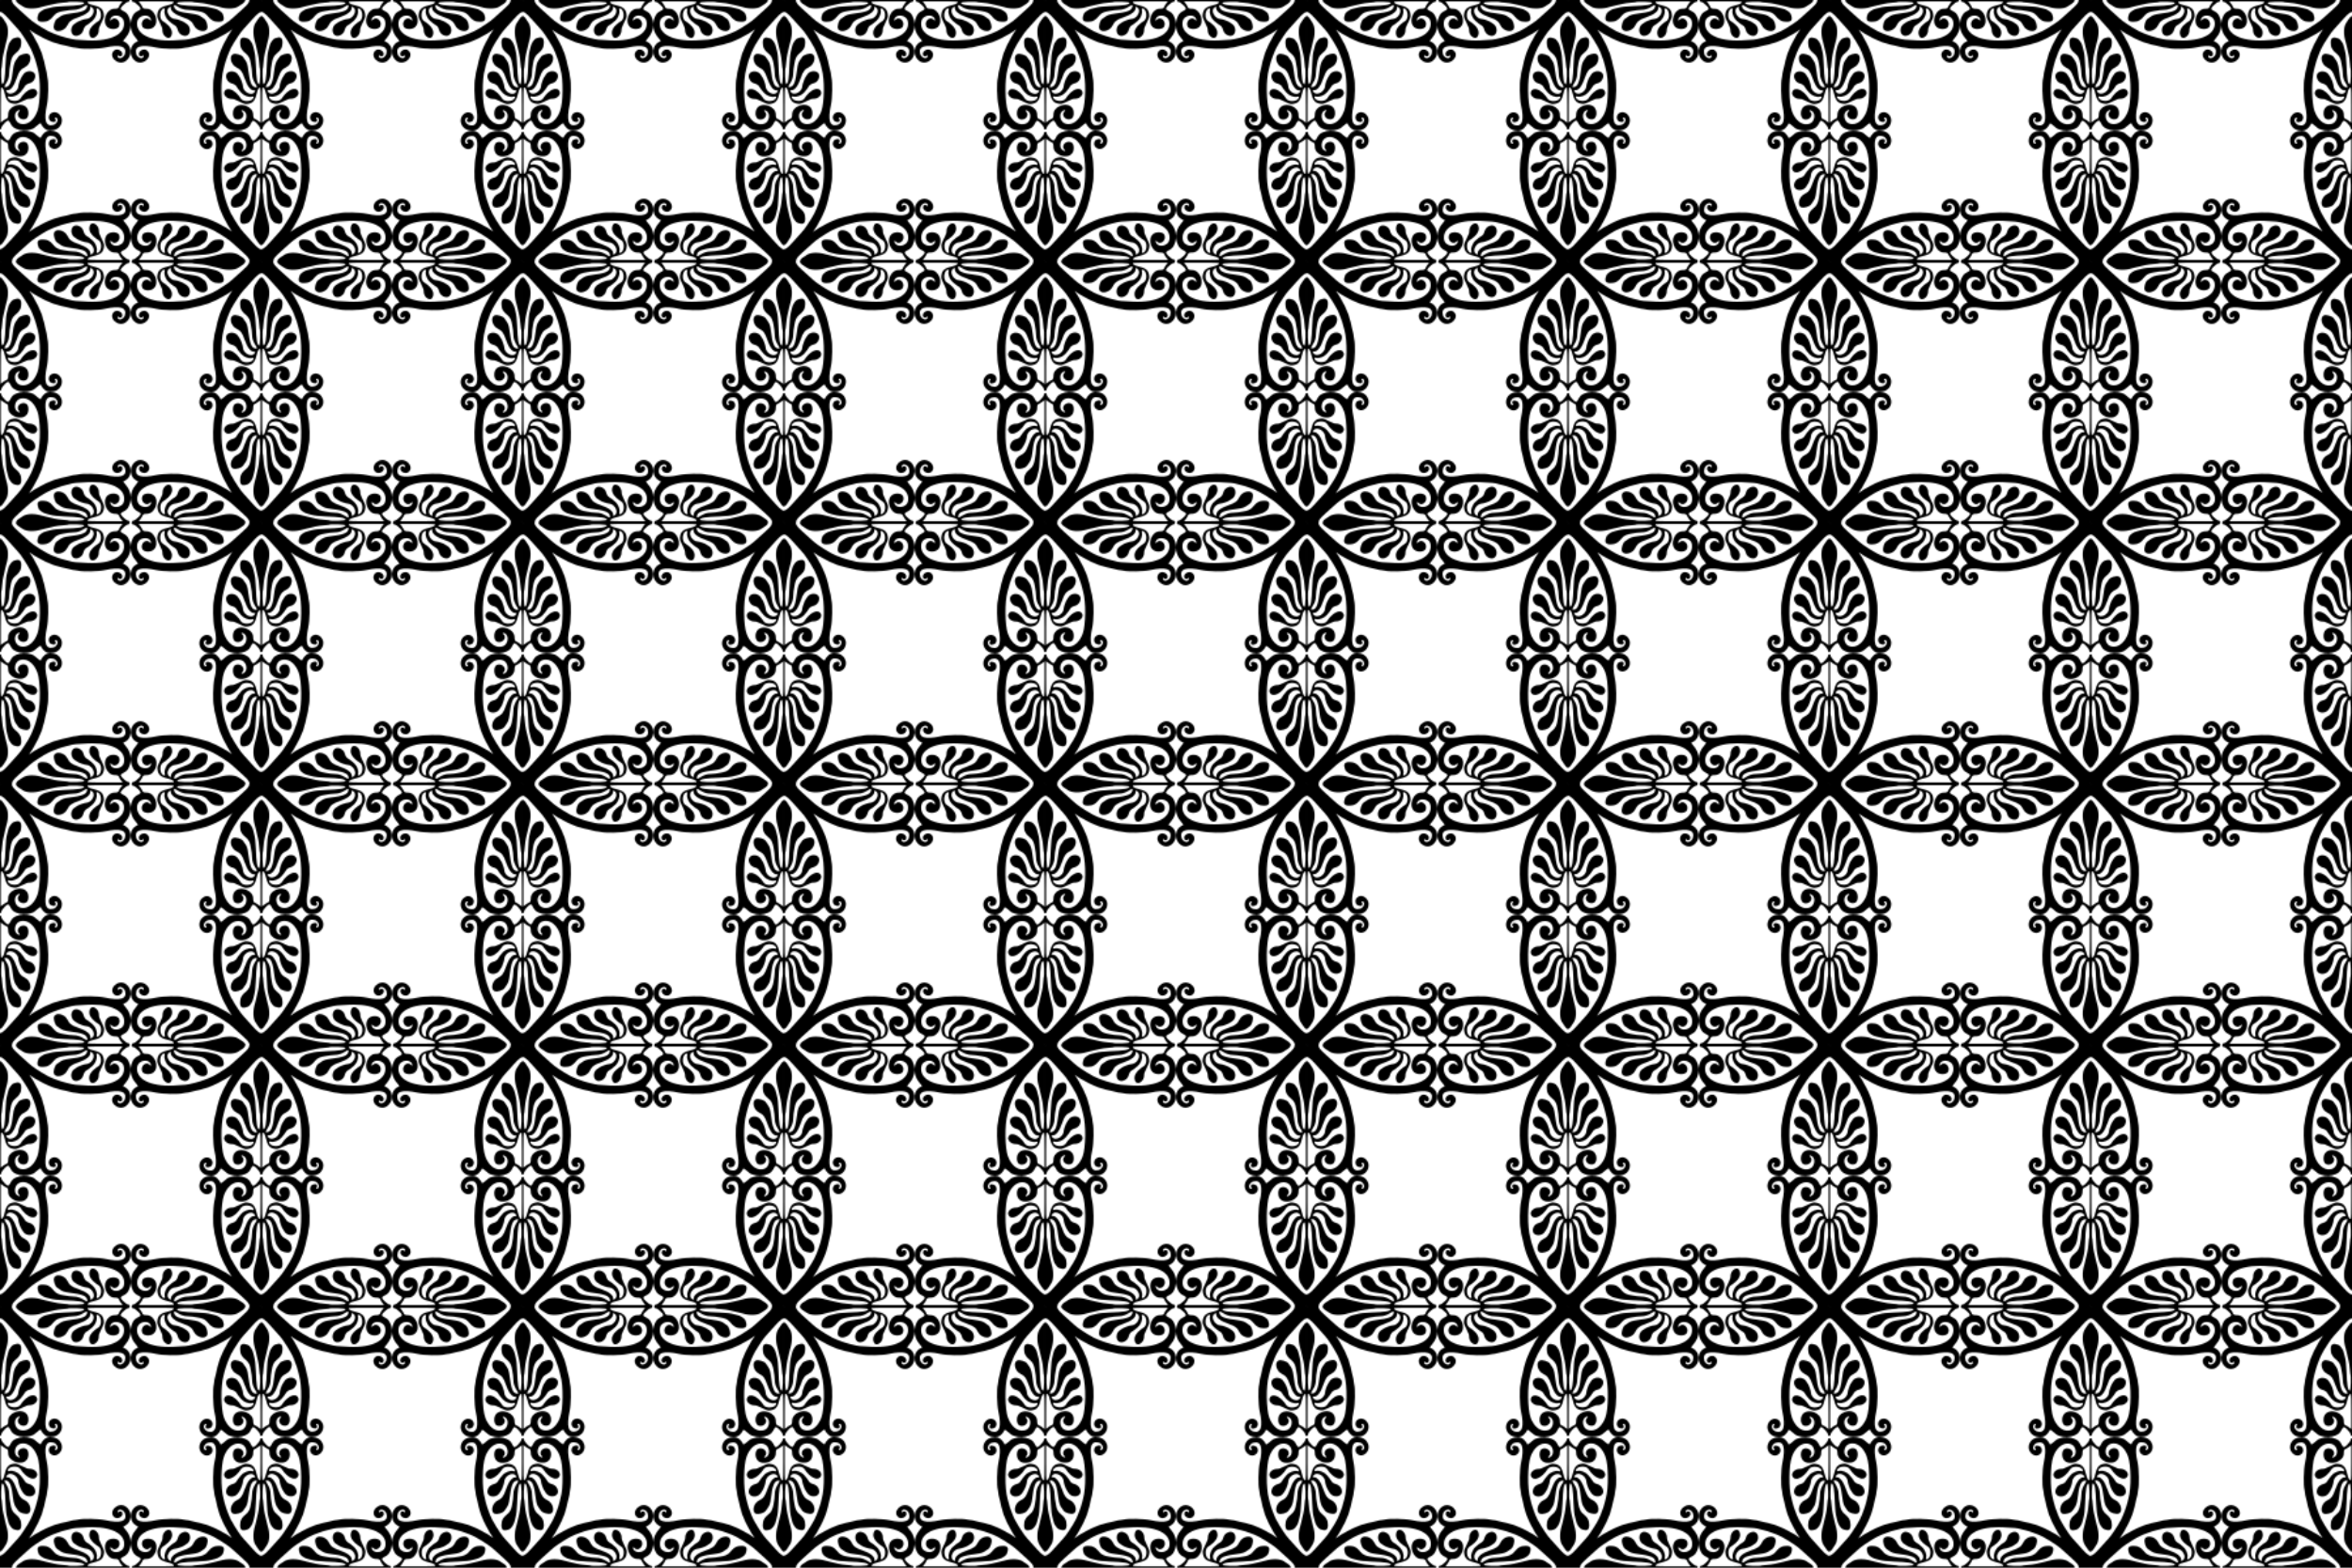<?xml version="1.0" encoding="UTF-8" standalone="no"?>
<svg id="svg4176" xmlns:rdf="http://www.w3.org/1999/02/22-rdf-syntax-ns#" xmlns="http://www.w3.org/2000/svg" height="1200" width="1800" version="1.1" xmlns:cc="http://creativecommons.org/ns#" xmlns:xlink="http://www.w3.org/1999/xlink" viewBox="0 0 1800 1200" xmlns:dc="http://purl.org/dc/elements/1.1/">
<defs id="defs4180">
<pattern id="pattern5050" xlink:href="#pattern4325" patternTransform="translate(0 200)"/>
<pattern id="pattern4325" width="200" patternUnits="userSpaceOnUse" patternTransform="translate(0 600)" height="200">
<path id="path4186" d="m0.127 0c-0.037 0.06-0.07 0.114-0.084 0.15-0.02-0.014-0.026-0.013-0.043-0.023v8.967c2.35 0.19 4.794 3.294 10.268 9.336 5.647 6.234 5.247 5.71 9.896 12.9 1.085 1.677 1.475 2.353 3.182 5.498 0.754 1.39 2.211 4.912 2.975 7.195 0.224 0.668 0.646 1.884 0.939 2.701 0.293 0.817 0.742 2.398 0.996 3.512 0.254 1.114 0.569 2.39 0.699 2.836 2.222 7.589 2.035 25.335-0.336 31.914-2.211 6.136-6.369 9.896-10.676 10.025-0.994 0.03-1.997-0.134-2.984-0.506-3.781-1.425-4.802-7.687-1.578-9.68 1.479-0.914 2.44-0.532 1.293 0.516-3.038 2.775 1.024 7.382 5.029 5.703 2.486-1.042 2.798-6.446 0.514-8.895-4.106-4.402-13.844-0.762-13.973 5.223-0.053 2.494-0.32 3.16-1.414 3.539-0.559 0.194-1.744 0.911-2.633 1.596l-1.615 1.242v-13.232c0-8.345 0.096-13.295 0.264-13.398 0.895-0.553 1.863 0.932 2.551 3.912 1.343 5.823 2.925 7.779 6.775 8.373 2.242 0.346 2.463 0.282 7.455-2.133 3.037-1.469 3.586-1.648 5.066-1.648 3.591 0 6.648-3 5.604-5.5-1.815-4.343-8.239-1.663-12.725 5.311-1.975 3.071-9.59 2.07-9.59-1.26 0-0.502-0.013-0.502 1.621-0.176 2.244 0.447 5.961-1.046 7.746-3.113 2.006-2.323 2.719-3.237 3.15-4.039 0.973-1.806 1.872-2.441 4.545-3.209 3.001-0.863 4.959-5.086 3.408-7.35-1.917-2.798-7.069-2.188-8.859 1.047-0.373 0.674-0.877 1.449-1.119 1.723-0.706 0.799-2.389 5.471-2.389 6.631 0 4.482-6.416 8.006-8.77 4.816-0.897-1.216-0.867-1.363 0.279-1.363 2.663 0 5.119-3.211 7.328-9.58 1.737-5.008 2.874-6.475 6.393-8.25 4.103-2.069 5.506-8.705 2.119-10.023-1.917-0.746-6.537 0.661-7.486 2.279-0.279 0.475-0.946 1.422-1.484 2.106-1.28 1.627-2.017 3.805-2.41 7.129-1.152 9.75-2.493 13.268-5.258 13.787-1.752 0.329-1.789-0.086-0.227-2.559 1.738-2.748 2.491-5.084 2.504-7.762 0.01-1.312 0.132-2.933 0.279-3.602 0.147-0.668 0.447-2.479 0.666-4.023 0.482-3.395 1.553-5.807 3.162-7.121 3.888-3.176 5.072-5.261 5.066-8.922-0.01-3.931-1.595-4.821-5.822-3.262-1.69 0.623-3.857 3.877-4.295 6.447-0.101 0.594-0.411 1.831-0.689 2.746-0.606 1.991-1.023 5.665-1.207 10.625-0.411 11.087-0.996 14.67-2.485 15.242-0.821 0.315-1.231-11.599-0.443-12.887 0.071-0.116 0.243-1.818 0.381-3.781 0.138-1.964 0.499-4.603 0.803-5.866 0.584-2.428 1.028-4.335 1.728-7.427 0.235-1.04 0.542-2.256 0.684-2.702 1.678-5.293 1.526-11.346-0.355-14.136-0.366-0.543-0.993-1.518-1.393-2.166-1.234-2.002-2.203-3.065-3.152-3.215v86.934c0.581-0.117 1.104-0.684 1.131-1.703 0.015-0.571 2.625-3.678 3.814-4.539 1.311-0.95 1.784-0.806 2.619 0.795 1.616 3.101 2.308 3.796 4.959 4.969 3.115 1.377 7.776 1.54 11.15 0.391 2.236-0.761 2.336-0.824 4.76-2.959 1.959-1.726 2.938-2.168 2.938-1.326 0 0.469 1.607 2.663 2.506 3.422 1.898 1.602 3.518 1.95 6.814 1.465 6.814-1.002 9.162-9.304 3.674-12.99-3.804-2.554-8.622 1.215-6.535 5.113 0.746 1.394 3.314 2.142 4.465 1.301 0.526-0.385 0.415-2.34-0.133-2.34-0.142 0-0.258-0.181-0.258-0.404 0-0.493 0.806-0.531 1.441-0.066 1.656 1.211 0.102 4.608-2.43 5.311-5.939 1.649-7.564-3.383-4.967-15.373 1.107-5.109 1.337-17.309 0.391-20.643-0.208-0.733-0.377-1.835-0.377-2.449s-0.2-1.777-0.443-2.584c-0.243-0.807-0.671-2.562-0.953-3.898-0.865-4.107-0.988-4.602-1.561-6.303-0.305-0.906-0.555-1.818-0.555-2.025 0-0.421-0.796-2.512-1.816-4.771-0.369-0.817-0.864-1.97-1.098-2.564-0.234-0.594-0.69-1.508-1.014-2.029-0.324-0.521-0.915-1.614-1.315-2.43-1.239-2.53-2.853-5.182-4.699-7.746 2.646 1.927 5.391 3.613 8.008 4.894 0.816 0.399 1.91 0.992 2.432 1.316s1.433 0.78 2.027 1.014c0.594 0.234 1.748 0.727 2.564 1.096 2.259 1.021 4.351 1.816 4.771 1.816 0.208 0 1.119 0.251 2.025 0.557 1.701 0.573 2.195 0.695 6.303 1.561 1.337 0.282 3.092 0.71 3.898 0.953 0.807 0.243 1.97 0.441 2.584 0.441 0.615 0 1.717 0.171 2.449 0.379 3.333 0.947 15.534 0.714 20.643-0.393 11.99-2.597 17.024-0.97 15.375 4.969-0.703 2.532-4.101 4.086-5.312 2.43-0.464-0.635-0.426-1.443 0.066-1.443 0.223 0 0.404 0.116 0.404 0.258 0 0.548 1.955 0.661 2.34 0.135 2.243-3.067-3.245-6.628-5.99-3.887-4.461 4.455 3.282 11.617 8.76 8.102 5.859-3.76 5.191-12.788-1.125-15.211-0.755-0.29-0.583-0.647 1.397-2.893 2.451-2.782 3.751-6.21 3.807-9.689 0.034-2.088-0.382-4.195-1.266-6.193-1.169-2.655-1.863-3.349-4.964-4.965-1.601-0.835-1.745-1.306-0.795-2.617 0.862-1.189 3.969-3.802 4.539-3.816 1.284-0.034 1.851-0.856 1.703-1.588h-86.934c-0.174 1.103 0.889 2.178 3.215 3.611 0.648 0.4 1.623 1.024 2.166 1.391 2.791 1.881 8.843 2.035 14.137 0.357 0.446-0.141 1.601-0.434 2.566-0.65 2.441-0.548 4.87-1.116 7.562-1.764 1.263-0.304 3.902-0.665 5.865-0.803 1.965-0.138 3.667-0.308 3.783-0.379 1.288-0.788 13.202-0.38 12.886 0.441-0.571 1.49-4.156 2.075-15.242 2.486-4.959 0.184-8.632 0.601-10.623 1.207-0.915 0.278-2.152 0.59-2.746 0.691-2.571 0.437-5.824 2.605-6.447 4.295-1.559 4.228-0.669 5.816 3.262 5.822 3.661 0.006 5.746-1.179 8.922-5.066 1.314-1.609 3.726-2.68 7.121-3.162 1.544-0.219 3.355-0.519 4.023-0.666 0.668-0.147 2.289-0.273 3.602-0.279 2.678-0.013 5.013-0.766 7.762-2.504 2.472-1.563 2.887-1.527 2.559 0.225-0.519 2.765-4.037 4.108-13.787 5.26-3.324 0.393-5.502 1.128-7.129 2.408-0.684 0.538-1.631 1.206-2.106 1.484-1.619 0.949-3.026 5.569-2.279 7.486 1.318 3.387 7.954 1.986 10.023-2.117 1.775-3.519 3.243-4.656 8.25-6.393 6.369-2.209 9.58-4.667 9.58-7.33 0-1.146 0.147-1.174 1.363-0.277 3.19 2.353-0.334 8.768-4.816 8.768-1.16 0-5.832 1.685-6.631 2.391-0.274 0.242-1.05 0.744-1.725 1.117-3.235 1.791-3.843 6.944-1.045 8.861 2.263 1.551 6.487-0.409 7.35-3.41 0.768-2.673 1.403-3.572 3.209-4.545 0.802-0.432 1.716-1.145 4.039-3.15 2.068-1.785 3.561-5.502 3.113-7.746-0.326-1.634-0.326-1.619 0.176-1.619 3.33 0 4.33 7.614 1.26 9.59-6.061 3.899-8.267 7.627-6.713 11.346 1.576 3.773 6.902 0.513 6.902-4.225 0-1.48 0.179-2.029 1.648-5.066 2.415-4.992 2.479-5.213 2.133-7.455-0.593-3.851-2.548-5.434-8.372-6.777-2.979-0.687-4.465-1.656-3.912-2.551 0.103-0.167 5.053-0.264 13.399-0.264h13.232l-1.244 1.617c-0.684 0.889-1.402 2.074-1.596 2.633-0.379 1.094-1.045 1.361-3.539 1.414-5.985 0.128-9.623 9.867-5.221 13.973 2.449 2.284 7.853 1.972 8.895-0.514 1.679-4.005-2.928-8.07-5.703-5.031-1.047 1.147-1.43 0.186-0.516-1.293 2.153-3.484 9.012-1.929 9.889 2.242 2.01 9.567-9.206 15.649-27.373 14.844-9.52-0.422-11.13-0.592-14.27-1.512-0.446-0.131-1.724-0.445-2.838-0.699-1.114-0.254-2.693-0.703-3.51-0.996-0.817-0.294-2.033-0.716-2.701-0.939-2.284-0.764-5.805-2.218-7.195-2.973-3.145-1.707-3.821-2.099-5.498-3.184-7.191-4.65-6.667-4.247-12.9-9.894-6.434-5.829-9.54-8.225-9.338-10.727h-8.965zm100.6 0c-0.148 0.732 0.419 1.554 1.703 1.588 0.571 0.015 3.676 2.627 4.537 3.816 0.95 1.311 0.806 1.782-0.795 2.617-3.101 1.616-3.795 2.31-4.967 4.961-2.357 5.329-1.379 11.431 2.543 15.883 1.979 2.246 2.152 2.603 1.397 2.893-6.316 2.423-6.984 11.451-1.125 15.211 5.478 3.515 13.22-3.646 8.76-8.102-2.745-2.742-8.233 0.819-5.99 3.887 0.385 0.526 2.34 0.413 2.34-0.135 0-0.142 0.181-0.258 0.404-0.258 0.493 0 0.529 0.808 0.065 1.443-1.211 1.656-4.608 0.102-5.311-2.43-1.649-5.939 3.383-7.566 15.373-4.969 5.109 1.107 17.311 1.339 20.645 0.393 0.733-0.208 1.835-0.379 2.449-0.379 0.615 0 1.777-0.198 2.584-0.441 0.807-0.243 2.56-0.672 3.897-0.953 4.107-0.865 4.604-0.988 6.305-1.561 0.906-0.305 1.818-0.557 2.025-0.557 0.421 0 2.51-0.796 4.769-1.816 0.817-0.369 1.972-0.862 2.566-1.096 0.594-0.234 1.506-0.69 2.027-1.014 0.521-0.324 1.616-0.917 2.432-1.316 2.759-1.351 5.663-3.145 8.439-5.203-1.977 2.696-3.7 5.506-5.008 8.178-0.399 0.816-0.991 1.91-1.315 2.432-0.324 0.521-0.78 1.433-1.014 2.027-0.234 0.594-0.729 1.749-1.098 2.566-1.021 2.259-1.816 4.349-1.816 4.769 0 0.208-0.249 1.119-0.555 2.025-0.573 1.701-0.695 2.195-1.561 6.303-0.282 1.337-0.71 3.092-0.953 3.898-0.243 0.807-0.443 1.969-0.443 2.584 0 0.614-0.169 1.717-0.377 2.449-0.947 3.333-0.716 15.535 0.391 20.645 2.598 11.99 0.972 17.022-4.967 15.373-2.532-0.703-4.086-4.099-2.43-5.311 0.635-0.464 1.441-0.429 1.441 0.065 0 0.223-0.116 0.406-0.258 0.406-0.548 0-0.659 1.953-0.133 2.338 1.151 0.841 3.719 0.095 4.465-1.299 2.086-3.898-2.731-7.67-6.535-5.115-5.488 3.686-3.14 11.99 3.674 12.992 3.297 0.485 4.917 0.135 6.814-1.467 0.898-0.758 2.506-2.953 2.506-3.422 0-0.842 0.979-0.4 2.938 1.326 2.423 2.135 2.524 2.2 4.76 2.961 3.375 1.149 8.036 0.985 11.15-0.393 2.651-1.172 3.343-1.866 4.959-4.967 0.835-1.601 1.308-1.745 2.619-0.795 1.189 0.862 3.8 3.966 3.814 4.537 0.027 1.019 0.55 1.586 1.131 1.703v-86.934c-0.949 0.15-1.918 1.213-3.152 3.215-0.4 0.648-1.026 1.623-1.393 2.166-1.881 2.791-2.033 8.845-0.355 14.139 0.141 0.446 0.448 1.659 0.684 2.699 0.7 3.092 1.144 5 1.728 7.428 0.304 1.263 0.665 3.904 0.803 5.867 0.138 1.964 0.31 3.665 0.381 3.781 0.788 1.288 0.378 13.202-0.443 12.887-1.49-0.572-2.074-4.156-2.486-15.242-0.184-4.96-0.601-8.634-1.207-10.625-0.279-0.915-0.588-2.15-0.689-2.744-0.437-2.571-2.605-5.826-4.295-6.449-4.228-1.559-5.816-0.669-5.822 3.262-0.01 3.661 1.178 5.746 5.066 8.922 1.609 1.314 2.68 3.728 3.162 7.123 0.219 1.544 0.517 3.355 0.664 4.023 0.147 0.668 0.275 2.287 0.281 3.6 0.013 2.678 0.766 5.013 2.504 7.762 1.563 2.472 1.525 2.889-0.227 2.561-2.765-0.519-4.106-4.037-5.258-13.787-0.393-3.324-1.13-5.504-2.41-7.131-0.538-0.684-1.204-1.631-1.482-2.106-0.949-1.619-5.571-3.026-7.488-2.279-3.387 1.318-1.984 7.954 2.119 10.023 3.519 1.775 4.656 3.243 6.393 8.25 2.209 6.369 4.665 9.582 7.328 9.582 1.146 0 1.176 0.147 0.279 1.363-2.353 3.19-8.77-0.334-8.77-4.816 0-1.16-1.683-5.834-2.389-6.633-0.242-0.274-0.746-1.048-1.119-1.723-1.791-3.235-6.942-3.845-8.859-1.047-1.551 2.263 0.407 6.489 3.408 7.352 2.673 0.768 3.572 1.403 4.545 3.209 0.432 0.802 1.145 1.716 3.15 4.039 1.785 2.068 5.502 3.561 7.746 3.113 1.634-0.326 1.621-0.328 1.621 0.174 0 3.33-7.615 4.33-9.59 1.26-4.486-6.973-10.91-9.654-12.725-5.311-1.045 2.5 2.012 5.502 5.604 5.502 1.48 0 2.029 0.177 5.066 1.647 4.992 2.415 5.213 2.479 7.455 2.133 3.85-0.594 5.432-2.548 6.775-8.371 0.687-2.98 1.656-4.465 2.551-3.912 0.167 0.103 0.266 5.051 0.266 13.396v13.234l-1.617-1.244c-0.889-0.684-2.074-1.402-2.633-1.596-1.094-0.379-1.361-1.045-1.414-3.539-0.128-5.985-9.866-9.625-13.973-5.223-2.284 2.449-1.972 7.853 0.514 8.895 4.005 1.679 8.068-2.926 5.029-5.701-1.147-1.047-0.186-1.432 1.293-0.518 3.224 1.992 2.201 8.254-1.58 9.68-5.267 1.985-10.936-1.967-13.658-9.52-2.371-6.579-2.558-24.325-0.336-31.914 0.131-0.446 0.445-1.722 0.699-2.836 0.254-1.114 0.703-2.695 0.996-3.512 0.294-0.817 0.718-2.031 0.941-2.699 0.763-2.284 2.218-5.805 2.973-7.195 1.707-3.145 2.097-3.823 3.182-5.5 4.65-7.19 4.249-6.667 9.896-12.9 5.473-6.042 7.917-9.146 10.268-9.336v-9.217h-9.217c0.006 0.076 0.019 0.152 0.019 0.229 0 2.423-3.118 4.847-9.355 10.498-6.234 5.647-5.71 5.245-12.9 9.895-1.677 1.085-2.355 1.477-5.5 3.184-1.39 0.754-4.912 2.209-7.195 2.973-0.668 0.223-1.882 0.646-2.699 0.939-0.817 0.293-2.398 0.742-3.512 0.996s-2.39 0.569-2.836 0.699c-3.139 0.919-4.75 1.09-14.27 1.512-18.167 0.805-29.385-5.277-27.375-14.844 0.876-4.171 7.737-5.726 9.891-2.242 0.914 1.479 0.53 2.44-0.518 1.293-2.775-3.038-7.38 1.026-5.701 5.031 1.042 2.485 6.444 2.798 8.893 0.514 4.402-4.106 0.764-13.844-5.221-13.973-2.494-0.053-3.16-0.32-3.539-1.414-0.194-0.559-0.911-1.744-1.596-2.633l-1.244-1.617h13.234c8.345 0 13.293 0.097 13.396 0.264 0.553 0.894-0.932 1.863-3.912 2.551-5.824 1.343-7.777 2.927-8.371 6.777-0.346 2.242-0.284 2.463 2.131 7.455 1.469 3.037 1.648 3.586 1.648 5.066 0 4.737 5.328 7.997 6.904 4.225 1.554-3.719-0.654-7.447-6.715-11.346-3.071-1.975-2.071-9.59 1.26-9.59 0.502 0 0.502-0.015 0.176 1.619-0.448 2.244 1.046 5.961 3.113 7.746 2.323 2.006 3.237 2.719 4.039 3.15 1.806 0.973 2.441 1.872 3.209 4.545 0.863 3.001 5.086 4.961 7.35 3.41 2.798-1.917 2.19-7.071-1.045-8.861-0.674-0.373-1.449-0.875-1.723-1.117-0.798-0.706-5.473-2.391-6.633-2.391-4.482 0-8.006-6.414-4.816-8.768 1.216-0.897 1.363-0.868 1.363 0.277 0 2.663 3.213 5.121 9.582 7.33 5.008 1.737 6.473 2.874 8.248 6.393 2.069 4.103 8.707 5.505 10.025 2.117 0.746-1.917-0.661-6.537-2.279-7.486-0.475-0.278-1.422-0.946-2.106-1.484-1.627-1.28-3.807-2.015-7.131-2.408-9.75-1.152-13.269-2.495-13.787-5.26-0.329-1.752 0.087-1.788 2.559-0.225 2.749 1.738 5.083 2.491 7.762 2.504 1.312 0.007 2.933 0.132 3.602 0.279 0.668 0.147 2.479 0.447 4.023 0.666 3.395 0.482 5.807 1.553 7.121 3.162 3.176 3.888 5.263 5.072 8.924 5.066 3.931-0.006 4.819-1.595 3.26-5.822-0.623-1.69-3.877-3.858-6.447-4.295-0.594-0.101-1.829-0.413-2.744-0.691-1.991-0.606-5.665-1.023-10.625-1.207-11.086-0.412-14.671-0.997-15.242-2.486-0.315-0.821 11.598-1.229 12.887-0.441 0.116 0.071 1.818 0.241 3.781 0.379s4.605 0.499 5.867 0.803c2.692 0.648 5.121 1.216 7.562 1.764 0.966 0.217 2.119 0.509 2.564 0.65 5.294 1.678 11.348 1.524 14.139-0.357 0.543-0.366 1.518-0.991 2.166-1.391 2.326-1.434 3.389-2.509 3.215-3.611h-86.934zm-62.228 100.01c-1.935-0.031-3.202 0.466-4.625 1.668-0.898 0.758-2.506 2.951-2.506 3.42 0 0.842-0.979 0.402-2.938-1.324-2.423-2.135-2.524-2.2-4.76-2.961-3.375-1.149-8.036-0.985-11.15 0.393-2.651 1.172-3.343 1.866-4.959 4.967-0.835 1.601-1.308 1.745-2.619 0.795-1.189-0.862-3.8-3.966-3.814-4.537-0.028-1.02-0.551-1.59-1.132-1.7v86.932c0.949-0.15 1.918-1.213 3.152-3.215 0.4-0.648 1.027-1.621 1.393-2.164 1.882-2.791 2.034-8.845 0.355-14.139-0.141-0.446-0.448-1.661-0.684-2.701-0.7-3.092-1.144-4.998-1.728-7.426-0.304-1.263-0.665-3.904-0.803-5.867-0.138-1.964-0.31-3.665-0.381-3.781-0.788-1.288-0.378-13.202 0.443-12.887 1.49 0.572 2.074 4.156 2.486 15.242 0.184 4.96 0.601 8.634 1.207 10.625 0.279 0.915 0.588 2.15 0.689 2.744 0.437 2.571 2.605 5.826 4.295 6.449 4.228 1.559 5.816 0.669 5.822-3.262 0.01-3.661-1.178-5.748-5.066-8.924-1.609-1.314-2.68-3.726-3.162-7.121-0.219-1.544-0.519-3.355-0.666-4.023-0.147-0.668-0.273-2.289-0.279-3.602-0.013-2.678-0.766-5.013-2.504-7.762-1.563-2.472-1.525-2.887 0.227-2.559 2.765 0.519 4.106 4.037 5.258 13.787 0.393 3.324 1.13 5.504 2.41 7.131 0.538 0.684 1.206 1.631 1.484 2.106 0.949 1.619 5.569 3.026 7.486 2.279 3.387-1.318 1.984-7.956-2.119-10.025-3.519-1.775-4.656-3.241-6.393-8.248-2.209-6.369-4.665-9.582-7.328-9.582-1.146 0-1.176-0.147-0.279-1.363 2.353-3.19 8.77 0.334 8.77 4.816 0 1.16 1.683 5.834 2.389 6.633 0.242 0.274 0.746 1.048 1.119 1.723 1.791 3.235 6.942 3.843 8.859 1.045 1.551-2.263-0.407-6.487-3.408-7.35-2.673-0.768-3.572-1.403-4.545-3.209-0.432-0.802-1.145-1.716-3.15-4.039-1.785-2.067-5.502-3.561-7.746-3.113-1.634 0.326-1.621 0.326-1.621-0.176 0-3.33 7.615-4.33 9.59-1.26 4.486 6.973 10.91 9.656 12.725 5.312 1.045-2.5-2.012-5.502-5.604-5.502-1.48 0-2.029-0.177-5.066-1.647-4.992-2.415-5.213-2.479-7.455-2.133-3.85 0.594-5.432 2.548-6.775 8.371-0.687 2.98-1.656 4.465-2.551 3.912-0.167-0.103-0.264-5.051-0.264-13.396v-13.234l1.615 1.244c0.889 0.684 2.074 1.402 2.633 1.596 1.094 0.379 1.361 1.045 1.414 3.539 0.128 5.985 9.867 9.623 13.973 5.221 2.284-2.449 1.972-7.851-0.514-8.893-4.005-1.679-8.068 2.926-5.029 5.701 1.147 1.047 0.186 1.432-1.293 0.518-3.224-1.992-2.203-8.254 1.578-9.68 0.905-0.341 1.824-0.507 2.736-0.51 4.395-0.011 8.67 3.775 10.924 10.029 2.371 6.579 2.558 24.325 0.336 31.914-0.131 0.446-0.445 1.722-0.699 2.836-0.254 1.114-0.703 2.695-0.996 3.512s-0.716 2.031-0.939 2.699c-0.763 2.284-2.22 5.805-2.975 7.195-1.707 3.145-2.097 3.823-3.182 5.5-4.65 7.19-4.249 6.667-9.896 12.9-5.475 6.04-7.919 9.14-10.269 9.33v9.22h9.217c-0.006-0.076-0.02-0.152-0.02-0.229 0-2.423 3.118-4.847 9.355-10.498 6.234-5.647 5.71-5.247 12.9-9.896 1.677-1.085 2.355-1.475 5.5-3.182 1.39-0.754 4.912-2.209 7.195-2.973 0.668-0.223 1.882-0.646 2.699-0.939 0.817-0.293 2.398-0.742 3.512-0.996 1.114-0.254 2.39-0.571 2.836-0.701 3.139-0.919 4.75-1.088 14.27-1.51 1.135-0.05 2.245-0.075 3.324-0.072 16.194 0.04 25.935 5.947 24.051 14.916-0.876 4.171-7.737 5.726-9.891 2.242-0.914-1.479-0.53-2.44 0.518-1.293 2.775 3.038 7.38-1.026 5.701-5.031-1.042-2.485-6.444-2.798-8.893-0.514-4.402 4.106-0.764 13.844 5.221 13.973 2.494 0.053 3.16 0.32 3.539 1.414 0.194 0.559 0.911 1.744 1.596 2.633l1.244 1.617h-13.234c-8.345 0-13.293-0.097-13.396-0.264-0.553-0.894 0.932-1.863 3.912-2.551 5.824-1.343 7.777-2.927 8.371-6.777 0.346-2.242 0.284-2.463-2.131-7.455-1.469-3.037-1.648-3.586-1.648-5.066 0-4.737-5.328-7.997-6.904-4.225-1.554 3.719 0.654 7.447 6.715 11.346 3.071 1.975 2.071 9.59-1.26 9.59-0.502 0-0.502 0.013-0.176-1.621 0.447-2.244-1.046-5.959-3.113-7.744-2.323-2.006-3.239-2.719-4.041-3.15-1.806-0.973-2.439-1.872-3.207-4.545-0.863-3.001-5.086-4.961-7.35-3.41-2.798 1.917-2.19 7.071 1.045 8.861 0.674 0.373 1.449 0.875 1.723 1.117 0.798 0.706 5.473 2.391 6.633 2.391 4.482 0 8.006 6.414 4.816 8.768-1.216 0.897-1.363 0.867-1.363-0.279 0-2.663-3.213-5.119-9.582-7.328-5.008-1.737-6.473-2.874-8.248-6.393-2.069-4.103-8.707-5.505-10.025-2.117-0.746 1.917 0.661 6.537 2.279 7.486 0.475 0.278 1.422 0.946 2.106 1.484 1.627 1.28 3.807 2.015 7.131 2.408 9.75 1.152 13.269 2.495 13.787 5.26 0.329 1.752-0.087 1.787-2.559 0.225-2.748-1.738-5.084-2.491-7.762-2.504-1.312-0.007-2.933-0.132-3.602-0.279-0.668-0.147-2.479-0.447-4.023-0.666-3.395-0.482-5.807-1.553-7.121-3.162-3.176-3.888-5.263-5.072-8.924-5.066-3.931 0.006-4.821 1.595-3.262 5.822 0.623 1.69 3.878 3.858 6.449 4.295 0.594 0.101 1.829 0.413 2.744 0.691 1.991 0.606 5.665 1.023 10.625 1.207 11.086 0.412 14.669 0.997 15.24 2.486 0.315 0.821-11.596 1.229-12.885 0.441-0.116-0.071-1.818-0.241-3.781-0.379s-4.604-0.499-5.867-0.803c-2.692-0.648-5.121-1.216-7.562-1.764-0.966-0.217-2.119-0.509-2.564-0.65-5.294-1.678-11.348-1.526-14.139 0.355-0.543 0.366-1.518 0.993-2.166 1.393-2.325 1.433-3.388 2.509-3.215 3.611h86.934c0.148-0.732-0.419-1.554-1.703-1.588-0.571-0.015-3.676-2.627-4.537-3.816-0.95-1.311-0.806-1.782 0.795-2.617 3.101-1.616 3.794-2.31 4.967-4.961 2.357-5.329 1.381-11.432-2.541-15.883-1.979-2.246-2.152-2.603-1.397-2.893 6.316-2.423 6.984-11.451 1.125-15.211-5.478-3.515-13.223 3.646-8.762 8.102 2.745 2.742 8.233-0.819 5.99-3.887-0.385-0.526-2.338-0.415-2.338 0.133 0 0.142-0.183 0.258-0.406 0.258-0.493 0-0.528-0.806-0.064-1.441 1.211-1.656 4.608-0.102 5.311 2.43 1.649 5.939-3.383 7.566-15.373 4.969-5.109-1.107-17.311-1.339-20.645-0.393-0.733 0.208-1.835 0.379-2.449 0.379-0.615 0-1.777 0.198-2.584 0.441-0.807 0.243-2.56 0.672-3.897 0.953-4.107 0.865-4.604 0.988-6.305 1.561-0.906 0.305-1.818 0.555-2.025 0.555-0.421 0-2.51 0.798-4.769 1.818-0.817 0.369-1.972 0.862-2.566 1.096-0.594 0.234-1.506 0.69-2.027 1.014-0.521 0.324-1.616 0.917-2.432 1.316-2.759 1.351-5.663 3.143-8.439 5.201 1.977-2.696 3.7-5.504 5.008-8.176 0.399-0.816 0.991-1.91 1.315-2.432 0.324-0.521 0.78-1.433 1.014-2.027 0.234-0.594 0.728-1.749 1.098-2.566 1.021-2.259 1.816-4.349 1.816-4.769 0-0.208 0.249-1.119 0.555-2.025 0.573-1.701 0.696-2.197 1.561-6.305 0.282-1.337 0.71-3.09 0.953-3.897 0.243-0.807 0.443-1.969 0.443-2.584 0-0.614 0.169-1.717 0.377-2.449 0.947-3.333 0.716-15.535-0.391-20.645-2.598-11.99-0.972-17.022 4.967-15.373 2.532 0.703 4.086 4.099 2.43 5.311-0.635 0.464-1.441 0.429-1.441-0.064 0-0.223 0.116-0.406 0.258-0.406 0.548 0 0.659-1.953 0.133-2.338-1.151-0.841-3.719-0.095-4.465 1.299-2.086 3.898 2.732 7.67 6.535 5.115 5.489-3.686 3.14-11.99-3.674-12.992-0.824-0.121-1.544-0.191-2.189-0.201zm123 0.125c-0.645 0.011-1.365 0.08-2.189 0.201-6.814 1.002-9.162 9.306-3.674 12.992 3.804 2.554 8.622-1.217 6.535-5.115-0.746-1.394-3.314-2.142-4.465-1.301-0.526 0.385-0.415 2.34 0.133 2.34 0.142 0 0.258 0.181 0.258 0.404 0 0.493-0.806 0.531-1.441 0.066-1.656-1.211-0.102-4.609 2.43-5.312 5.939-1.649 7.564 3.385 4.967 15.375-1.107 5.109-1.337 17.309-0.391 20.643 0.208 0.733 0.377 1.835 0.377 2.449 0 0.615 0.2 1.777 0.443 2.584 0.243 0.807 0.672 2.562 0.953 3.898 0.865 4.107 0.988 4.602 1.561 6.303 0.305 0.906 0.555 1.818 0.555 2.025 0 0.421 0.796 2.512 1.816 4.771 0.369 0.817 0.864 1.97 1.098 2.564 0.234 0.594 0.69 1.508 1.014 2.029 0.324 0.521 0.915 1.614 1.315 2.43 1.239 2.53 2.853 5.182 4.699 7.746-2.646-1.926-5.391-3.613-8.008-4.894-0.816-0.399-1.91-0.992-2.432-1.316-0.521-0.324-1.433-0.78-2.027-1.014-0.594-0.234-1.748-0.727-2.564-1.096-2.259-1.021-4.351-1.818-4.771-1.818-0.208 0-1.119-0.249-2.025-0.555-1.701-0.573-2.195-0.695-6.303-1.561-1.337-0.282-3.092-0.71-3.898-0.953-0.807-0.243-1.97-0.441-2.584-0.441s-1.717-0.171-2.449-0.379c-3.333-0.947-15.534-0.714-20.643 0.393-11.99 2.597-17.024 0.97-15.375-4.969 0.703-2.532 4.101-4.086 5.312-2.43 0.464 0.635 0.426 1.441-0.066 1.441-0.223 0-0.404-0.116-0.404-0.258 0-0.548-1.955-0.659-2.34-0.133-2.243 3.067 3.245 6.628 5.99 3.887 3.624-3.62-0.807-9.026-5.535-9.041-1.091-0.006-2.198 0.28-3.225 0.939-5.859 3.76-5.191 12.788 1.125 15.211 0.755 0.29 0.583 0.647-1.397 2.893-2.451 2.782-3.751 6.21-3.807 9.69-0.033 2.088 0.38 4.195 1.264 6.193 1.172 2.651 1.868 3.345 4.969 4.961 1.601 0.835 1.745 1.306 0.795 2.617-0.862 1.189-3.969 3.801-4.539 3.816-1.284 0.034-1.851 0.856-1.703 1.588h86.934c0.174-1.102-0.889-2.178-3.215-3.611-0.648-0.4-1.623-1.026-2.166-1.393-2.791-1.882-8.843-2.033-14.137-0.355-0.446 0.141-1.601 0.434-2.566 0.65-2.442 0.548-4.87 1.116-7.562 1.764-1.263 0.304-3.901 0.665-5.865 0.803-1.964 0.138-3.665 0.308-3.781 0.379-1.288 0.788-13.202 0.38-12.887-0.441 0.572-1.49 4.157-2.075 15.242-2.486 4.96-0.184 8.632-0.601 10.623-1.207 0.915-0.278 2.152-0.59 2.746-0.691 2.571-0.437 5.824-2.605 6.447-4.295 1.559-4.228 0.669-5.816-3.262-5.822-3.661-0.006-5.746 1.178-8.922 5.066-1.314 1.609-3.726 2.68-7.121 3.162-1.544 0.219-3.355 0.519-4.023 0.666-0.668 0.147-2.289 0.273-3.602 0.279-2.678 0.013-5.013 0.766-7.762 2.504-2.472 1.563-2.887 1.527-2.559-0.225 0.519-2.765 4.037-4.108 13.787-5.26 3.324-0.393 5.502-1.128 7.129-2.408 0.684-0.538 1.631-1.206 2.106-1.484 1.619-0.949 3.026-5.569 2.279-7.486-1.318-3.387-7.954-1.986-10.023 2.117-1.775 3.519-3.243 4.656-8.25 6.393-6.369 2.209-9.58 4.665-9.58 7.328 0 1.146-0.147 1.176-1.363 0.279-3.19-2.353 0.334-8.768 4.816-8.768 1.16 0 5.832-1.685 6.631-2.391 0.274-0.242 1.048-0.744 1.723-1.117 3.235-1.79 3.845-6.944 1.047-8.861-2.263-1.551-6.487 0.409-7.35 3.41-0.768 2.673-1.403 3.572-3.209 4.545-0.801 0.432-1.716 1.145-4.039 3.15-2.068 1.785-3.561 5.5-3.113 7.744 0.326 1.634 0.327 1.621-0.176 1.621-3.33 0-4.33-7.615-1.26-9.59 6.061-3.899 8.267-7.627 6.713-11.346-1.576-3.773-6.902-0.513-6.902 4.225 0 1.48-0.179 2.029-1.648 5.066-2.415 4.992-2.479 5.213-2.133 7.455 0.594 3.85 2.55 5.434 8.373 6.777 2.98 0.687 4.465 1.656 3.912 2.551-0.103 0.167-5.053 0.264-13.398 0.264h-13.232l1.242-1.617c0.684-0.889 1.402-2.074 1.596-2.633 0.379-1.094 1.045-1.361 3.539-1.414 5.985-0.128 9.625-9.866 5.223-13.973-2.449-2.284-7.853-1.972-8.895 0.514-1.679 4.005 2.928 8.07 5.703 5.031 1.047-1.147 1.43-0.186 0.516 1.293-2.153 3.484-9.012 1.929-9.889-2.242-1.885-8.969 7.855-14.876 24.049-14.916 1.08 0 2.189 0.022 3.324 0.072 9.52 0.422 11.131 0.592 14.27 1.512 0.446 0.131 1.722 0.445 2.836 0.699 1.114 0.254 2.695 0.703 3.512 0.996 0.817 0.294 2.033 0.716 2.701 0.939 2.284 0.764 5.805 2.218 7.195 2.973 3.145 1.707 3.821 2.099 5.498 3.184 7.191 4.65 6.667 4.247 12.9 9.895 6.433 5.828 9.54 8.224 9.338 10.727h8.965c0.037-0.06 0.07-0.114 0.084-0.15 0.02 0.014 0.026 0.013 0.043 0.023v-8.965c-2.35-0.19-4.794-3.296-10.268-9.338-5.647-6.234-5.247-5.71-9.896-12.9-1.085-1.677-1.475-2.353-3.182-5.498-0.754-1.39-2.209-4.912-2.973-7.195-0.224-0.668-0.648-1.884-0.941-2.701-0.293-0.817-0.742-2.398-0.996-3.512s-0.569-2.39-0.699-2.836c-2.222-7.589-2.035-25.335 0.336-31.914 2.211-6.136 6.369-9.896 10.676-10.025 0.124-0.006 0.249-0.006 0.373 0v-0.002c0.871 0.016 1.745 0.182 2.609 0.508 3.781 1.425 4.804 7.687 1.58 9.68-1.479 0.914-2.44 0.532-1.293-0.516 3.038-2.775-1.024-7.382-5.029-5.703-2.485 1.042-2.798 6.446-0.514 8.895 4.106 4.402 13.844 0.762 13.973-5.223 0.053-2.494 0.32-3.16 1.414-3.539 0.559-0.194 1.744-0.911 2.633-1.596l1.617-1.244v13.234c0 8.345-0.099 13.295-0.266 13.398-0.894 0.553-1.863-0.934-2.551-3.914-1.343-5.823-2.925-7.777-6.775-8.371-2.242-0.346-2.463-0.282-7.455 2.133-3.037 1.469-3.586 1.648-5.066 1.648-3.591 0-6.648 3-5.604 5.5 1.815 4.343 8.239 1.663 12.725-5.311 1.975-3.071 9.59-2.07 9.59 1.26 0 0.502 0.013 0.5-1.621 0.174-2.244-0.447-5.961 1.048-7.746 3.115-2.006 2.323-2.719 3.237-3.15 4.039-0.973 1.806-1.872 2.441-4.545 3.209-3.001 0.863-4.959 5.086-3.408 7.35 1.917 2.798 7.069 2.188 8.859-1.047 0.373-0.674 0.877-1.449 1.119-1.723 0.706-0.799 2.389-5.473 2.389-6.633 0-4.482 6.416-8.004 8.77-4.814 0.897 1.216 0.867 1.363-0.279 1.363-2.663 0-5.119 3.211-7.328 9.58-1.737 5.008-2.874 6.475-6.393 8.25-4.103 2.069-5.506 8.705-2.119 10.023 1.917 0.746 6.539-0.661 7.488-2.279 0.279-0.475 0.944-1.422 1.482-2.106 1.28-1.627 2.017-3.805 2.41-7.129 1.152-9.75 2.493-13.268 5.258-13.787 1.752-0.329 1.79 0.087 0.227 2.559-1.738 2.748-2.491 5.084-2.504 7.762-0.01 1.312-0.134 2.933-0.281 3.602-0.147 0.668-0.445 2.479-0.664 4.023-0.482 3.395-1.553 5.807-3.162 7.121-3.888 3.176-5.072 5.261-5.066 8.922 0.01 3.931 1.595 4.821 5.822 3.262 1.69-0.623 3.857-3.879 4.295-6.449 0.101-0.594 0.411-1.829 0.689-2.744 0.606-1.991 1.023-5.665 1.207-10.625 0.412-11.086 0.997-14.669 2.486-15.24 0.821-0.315 1.231 11.598 0.443 12.887-0.071 0.116-0.243 1.818-0.381 3.781-0.138 1.964-0.499 4.603-0.803 5.865-0.585 2.428-1.028 4.335-1.728 7.428-0.235 1.04-0.542 2.256-0.684 2.701-1.678 5.294-1.526 11.346 0.355 14.137 0.366 0.543 0.993 1.518 1.393 2.166 1.234 2.002 2.204 3.065 3.152 3.215v-86.934c-0.581 0.117-1.104 0.684-1.131 1.703-0.015 0.571-2.625 3.678-3.814 4.539-1.311 0.95-1.784 0.806-2.619-0.795-1.616-3.101-2.308-3.796-4.959-4.969-3.114-1.377-7.776-1.542-11.15-0.393-2.236 0.761-2.336 0.826-4.76 2.961-1.959 1.726-2.938 2.168-2.938 1.326 0-0.469-1.607-2.663-2.506-3.422-1.423-1.202-2.69-1.698-4.625-1.666z"/>
</pattern>
</defs>
<rect id="rect4323" height="1200" width="1800" y="0" x="0" fill="url(#pattern5050)"/>
</svg>
